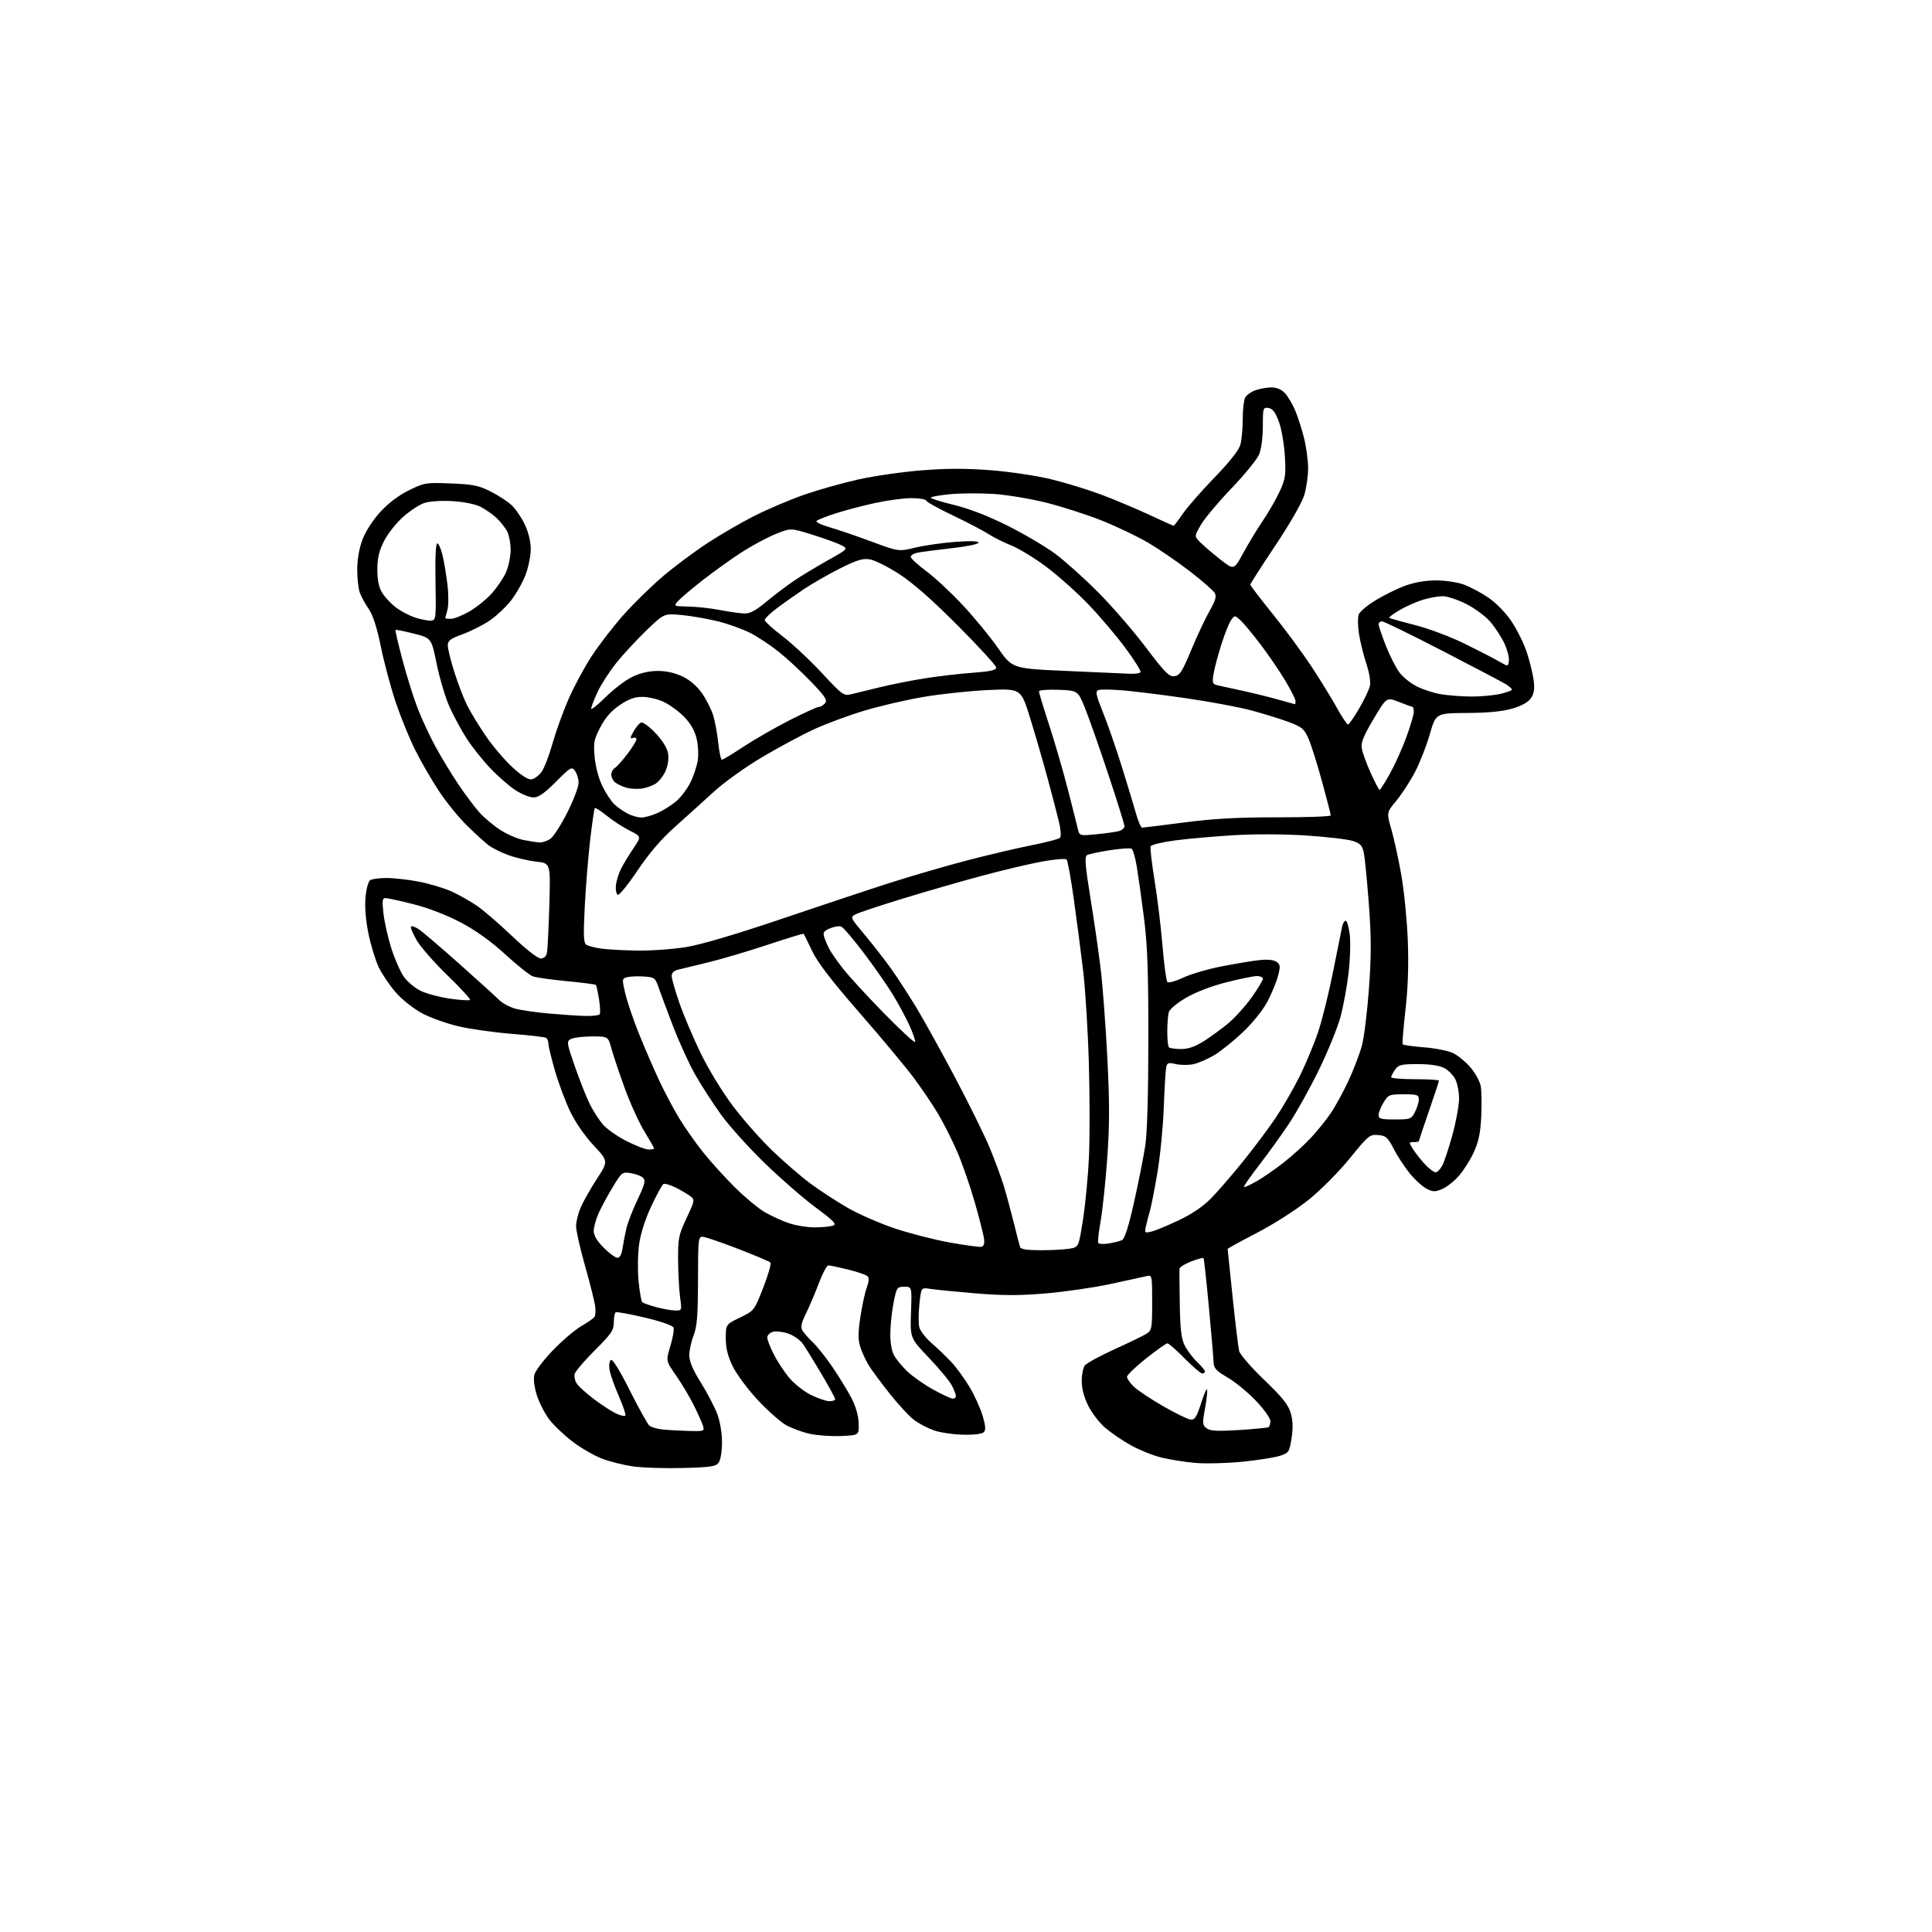 <?xml version="1.0" encoding="UTF-8" standalone="no"?>
<svg 
  version="1.1" 
  xmlns="http://www.w3.org/2000/svg" 
  xmlns:xlink="http://www.w3.org/1999/xlink" 
  xmlns:svg="http://www.w3.org/2000/svg"
  xmlns:rdf="http://www.w3.org/1999/02/22-rdf-syntax-ns#"
  xmlns:cc="http://creativecommons.org/ns#"
  xmlns:dc="http://purl.org/dc/elements/1.1/"
  viewBox="0 0 768 768"
  width="768"
  height="768"
>
<style>svg {background-color: white; }</style>"
<path stroke="none" fill="black" fill-rule="evenodd" d="M271.43,583.55C264.32,583.73 255.49,583.46 251.82,582.95C248.15,582.44 242.60,581.07 239.50,579.91C236.39,578.75 231.09,575.71 227.71,573.15C224.34,570.59 220.12,566.58 218.33,564.23C216.55,561.88 214.33,557.56 213.40,554.61C212.37,551.33 211.99,548.18 212.42,546.47C212.80,544.94 216.13,540.56 219.81,536.74C223.49,532.93 228.53,528.63 231.00,527.20C233.47,525.77 235.85,524.12 236.28,523.55C236.72,522.97 236.84,520.92 236.56,519.00C236.27,517.08 234.46,509.90 232.52,503.05C230.58,496.21 229.00,489.16 229.00,487.39C229.00,485.61 229.85,482.22 230.90,479.83C231.94,477.45 234.83,472.37 237.32,468.54C241.84,461.59 241.84,461.59 235.96,455.30C232.42,451.51 228.71,446.13 226.62,441.76C224.71,437.77 221.99,430.47 220.58,425.54C219.16,420.62 218.00,415.81 218.00,414.85C218.00,413.90 217.59,412.86 217.09,412.55C216.59,412.24 210.40,411.53 203.34,410.96C196.28,410.39 186.73,409.04 182.12,407.95C177.50,406.86 171.05,404.55 167.78,402.80C164.46,401.03 159.87,397.39 157.38,394.57C154.94,391.78 151.86,387.24 150.54,384.47C149.23,381.70 147.39,375.67 146.45,371.06C145.38,365.78 144.95,360.46 145.29,356.70C145.60,353.34 146.42,350.35 147.17,349.88C147.90,349.41 150.82,349.02 153.66,349.02C156.50,349.01 162.28,349.66 166.51,350.47C170.73,351.28 176.61,353.05 179.56,354.40C182.52,355.75 187.06,358.32 189.65,360.10C192.24,361.88 198.53,367.32 203.63,372.17C209.06,377.35 213.74,381.00 214.93,381.00C216.23,381.00 217.13,380.20 217.42,378.75C217.67,377.51 218.10,368.99 218.37,359.81C218.86,343.13 218.86,343.13 213.18,342.51C210.06,342.16 205.09,341.01 202.15,339.94C199.21,338.87 195.61,337.08 194.15,335.95C192.69,334.83 188.87,331.34 185.66,328.20C182.44,325.07 177.43,318.90 174.51,314.50C171.60,310.10 167.34,302.74 165.05,298.15C162.75,293.56 159.27,285.01 157.30,279.15C155.34,273.29 152.69,263.38 151.41,257.12C149.85,249.48 148.27,244.55 146.60,242.12C145.23,240.13 143.64,237.23 143.06,235.68C142.48,234.14 142.00,229.99 142.00,226.47C142.00,222.45 142.77,218.02 144.07,214.54C145.31,211.24 148.16,206.80 151.15,203.53C154.35,200.02 158.46,196.92 162.53,194.91C168.67,191.89 169.29,191.78 179.20,192.18C188.00,192.52 190.30,192.99 195.00,195.36C198.03,196.89 201.79,199.35 203.38,200.82C204.96,202.29 207.32,205.75 208.62,208.50C210.05,211.53 210.98,215.35 210.99,218.21C211.00,220.80 210.07,225.42 208.93,228.46C207.79,231.51 205.14,236.18 203.03,238.84C200.93,241.49 197.05,245.10 194.41,246.85C191.76,248.61 186.99,250.99 183.80,252.15C179.01,253.90 178.00,254.67 178.00,256.58C178.00,257.86 179.18,262.63 180.62,267.20C182.06,271.76 184.36,277.75 185.75,280.50C187.13,283.25 190.52,288.78 193.28,292.79C196.04,296.80 200.77,302.33 203.79,305.09C207.30,308.30 210.00,309.99 211.29,309.80C212.39,309.64 214.17,308.33 215.23,306.91C216.29,305.48 218.25,300.43 219.59,295.69C220.92,290.95 223.77,283.03 225.91,278.09C228.05,273.15 232.24,265.37 235.22,260.80C238.20,256.24 243.94,248.80 247.99,244.28C252.03,239.76 258.99,232.95 263.45,229.16C267.91,225.36 275.82,219.45 281.03,216.02C286.24,212.59 294.82,207.62 300.10,204.96C305.37,202.31 314.20,198.57 319.71,196.65C325.22,194.73 334.86,192.01 341.12,190.61C347.38,189.21 358.77,187.57 366.43,186.96C376.44,186.17 384.16,186.16 393.93,186.93C401.39,187.52 412.12,189.12 417.76,190.49C423.40,191.85 432.40,194.61 437.76,196.62C443.12,198.63 451.70,202.23 456.84,204.64C461.98,207.04 466.35,209.00 466.54,209.00C466.74,209.00 468.37,206.86 470.16,204.25C471.95,201.64 477.61,195.17 482.74,189.87C488.62,183.80 492.43,178.99 493.04,176.88C493.57,175.03 494.00,170.44 494.00,166.69C494.00,162.94 494.44,159.05 494.98,158.04C495.52,157.03 497.38,155.71 499.13,155.11C500.87,154.50 503.73,154.00 505.47,154.00C507.48,154.00 509.43,154.83 510.76,156.25C511.92,157.49 513.73,160.53 514.79,163.00C515.85,165.47 517.45,170.45 518.36,174.06C519.26,177.67 520.00,183.10 520.00,186.13C520.00,189.16 519.32,193.94 518.48,196.76C517.58,199.78 512.88,208.00 506.98,216.84C501.49,225.06 497.00,232.07 497.00,232.40C497.00,232.74 501.02,237.99 505.93,244.08C510.85,250.17 517.74,259.51 521.25,264.83C524.75,270.15 529.31,277.54 531.36,281.25C533.42,284.96 535.43,288.00 535.84,288.00C536.25,288.00 538.22,285.19 540.22,281.75C542.23,278.31 544.16,274.28 544.53,272.80C544.94,271.11 544.42,267.73 543.13,263.80C541.99,260.33 540.67,254.98 540.20,251.90C539.73,248.81 539.69,245.38 540.10,244.26C540.51,243.15 543.59,240.57 546.94,238.54C550.29,236.50 555.61,233.91 558.76,232.77C562.40,231.45 566.88,230.70 571.00,230.72C574.58,230.73 579.52,231.49 582.00,232.40C584.48,233.31 588.86,235.67 591.75,237.65C594.84,239.77 598.60,243.64 600.91,247.10C603.06,250.33 605.76,255.79 606.90,259.23C608.05,262.68 609.27,267.63 609.62,270.22C610.10,273.75 609.85,275.58 608.63,277.45C607.53,279.11 605.07,280.51 601.24,281.65C597.29,282.81 591.65,283.37 583.14,283.42C570.78,283.50 570.78,283.50 568.34,291.95C567.00,296.60 564.34,303.36 562.44,306.97C560.54,310.59 557.22,315.68 555.07,318.29C551.15,323.03 551.15,323.03 553.11,329.77C554.18,333.47 555.97,341.68 557.07,348.00C558.17,354.32 559.32,366.02 559.63,374.00C560.00,383.76 559.69,392.75 558.69,401.50C557.87,408.65 557.37,414.77 557.57,415.10C557.77,415.43 561.56,415.98 566.01,416.32C570.45,416.66 575.65,417.69 577.57,418.60C579.49,419.51 582.62,422.07 584.52,424.29C586.42,426.51 588.26,429.85 588.61,431.71C588.95,433.57 589.05,439.01 588.82,443.80C588.50,450.36 587.77,453.86 585.85,458.05C584.44,461.10 581.78,465.33 579.91,467.44C578.05,469.56 575.06,471.91 573.25,472.67C570.43,473.85 569.57,473.83 567.07,472.53C565.47,471.71 562.50,469.00 560.46,466.52C558.43,464.04 555.55,459.65 554.06,456.75C551.65,452.09 550.96,451.47 547.84,451.20C544.50,450.91 543.95,451.36 536.56,460.46C532.16,465.88 525.04,473.04 520.14,476.98C515.26,480.91 506.39,486.58 499.75,490.03C493.29,493.38 488.00,496.28 488.00,496.49C488.00,496.69 488.89,505.32 489.99,515.67C491.08,526.03 492.24,535.62 492.56,537.00C492.88,538.38 497.35,543.55 502.51,548.50C509.84,555.54 512.14,558.43 513.10,561.76C513.96,564.75 514.05,567.72 513.41,571.76C512.54,577.23 512.32,577.56 508.76,578.72C506.70,579.39 499.96,580.45 493.77,581.07C487.59,581.68 479.15,581.89 475.01,581.52C470.88,581.15 464.80,580.18 461.50,579.35C458.20,578.53 452.80,576.34 449.50,574.50C446.20,572.66 441.63,569.54 439.34,567.58C437.05,565.61 434.01,561.66 432.59,558.80C430.93,555.47 430.00,551.95 430.00,548.99C430.00,546.46 430.56,543.65 431.25,542.77C431.94,541.88 437.23,539.00 443.00,536.37C448.77,533.74 454.51,530.96 455.75,530.18C457.86,528.86 458.00,528.09 458.00,517.77C458.00,506.87 457.98,506.77 455.75,507.29C454.51,507.57 448.10,508.97 441.50,510.40C434.90,511.82 423.32,513.51 415.77,514.15C405.25,515.04 398.68,515.03 387.67,514.12C379.76,513.46 371.69,512.66 369.74,512.34C366.18,511.77 366.18,511.77 365.48,518.36C365.09,521.99 365.07,526.14 365.43,527.59C365.80,529.05 367.98,531.87 370.28,533.87C372.58,535.86 376.11,539.25 378.13,541.39C380.15,543.53 383.43,548.03 385.43,551.39C387.43,554.75 389.77,559.91 390.63,562.85C391.82,566.90 391.92,568.48 391.04,569.35C390.34,570.04 387.02,570.43 382.69,570.31C378.74,570.21 373.51,569.42 371.07,568.54C368.63,567.67 365.11,565.80 363.25,564.37C361.38,562.95 357.13,558.35 353.79,554.15C350.45,549.95 346.73,544.94 345.51,543.01C344.30,541.08 342.74,537.78 342.05,535.67C341.06,532.66 341.04,530.14 341.96,523.87C342.60,519.49 343.74,514.15 344.49,512.02C345.54,509.04 345.59,507.91 344.68,507.19C344.03,506.67 340.55,505.51 336.94,504.62C333.33,503.73 329.88,503.00 329.27,503.00C328.67,503.00 326.94,506.26 325.44,510.25C323.93,514.24 321.63,519.65 320.33,522.27C318.62,525.69 318.21,527.52 318.89,528.77C319.41,529.72 321.27,531.85 323.02,533.50C324.78,535.15 328.36,539.65 330.97,543.50C333.58,547.35 336.95,552.85 338.45,555.71C340.16,558.98 341.23,562.70 341.33,565.71C341.50,570.50 341.50,570.50 334.50,570.83C330.65,571.01 325.02,570.63 322.00,569.98C318.98,569.34 314.65,567.74 312.38,566.44C310.12,565.14 305.08,560.66 301.18,556.49C297.29,552.32 292.85,546.34 291.31,543.21C289.30,539.10 288.52,535.98 288.51,532.01C288.50,526.50 288.50,526.50 294.16,523.75C299.82,521.01 299.83,521.00 303.42,511.81C305.39,506.75 306.67,502.27 306.25,501.86C305.84,501.45 300.10,499.03 293.50,496.47C286.90,493.92 280.60,491.76 279.50,491.66C277.57,491.51 277.50,492.12 277.46,509.00C277.43,523.07 277.09,527.36 275.71,530.88C274.77,533.28 274.00,536.82 274.00,538.74C274.00,541.15 275.42,544.51 278.58,549.58C281.11,553.63 284.03,559.21 285.08,561.98C286.24,565.01 287.00,569.54 287.00,573.32C287.00,576.95 286.44,580.38 285.68,581.42C284.56,582.96 282.50,583.27 271.43,583.55zM273.82,568.83C279.94,568.99 280.11,568.93 279.44,566.75C279.05,565.51 277.39,561.80 275.74,558.50C274.09,555.20 270.93,549.91 268.72,546.74C264.69,540.97 264.69,540.97 266.48,535.06C267.47,531.81 268.03,528.52 267.73,527.74C267.41,526.90 262.80,525.29 256.35,523.76C250.38,522.35 245.16,521.40 244.75,521.65C244.34,521.91 244.00,523.72 244.00,525.68C244.00,528.79 243.04,530.21 236.55,536.67C232.46,540.76 228.83,544.97 228.49,546.04C228.15,547.11 228.54,548.93 229.35,550.10C230.17,551.26 233.24,554.02 236.17,556.23C239.10,558.44 242.96,560.95 244.74,561.80C246.52,562.66 248.24,563.09 248.56,562.77C248.89,562.45 247.73,558.95 246.00,554.99C244.26,551.04 242.60,546.33 242.31,544.53C242.01,542.68 242.25,540.96 242.86,540.59C243.52,540.18 246.44,544.90 250.38,552.76C253.92,559.82 257.42,566.11 258.17,566.73C258.92,567.34 261.32,568.03 263.51,568.26C265.71,568.48 270.34,568.74 273.82,568.83zM492.50,568.46C498.55,568.08 503.84,567.57 504.25,567.33C504.66,567.08 505.00,565.98 505.00,564.87C505.00,563.76 502.41,560.14 499.25,556.83C496.09,553.51 491.03,549.35 488.00,547.58C483.38,544.89 482.49,543.90 482.41,541.43C482.36,539.82 481.52,529.95 480.54,519.50C479.57,509.05 478.61,500.32 478.41,500.11C478.21,499.89 476.01,500.49 473.52,501.44C471.04,502.39 468.94,503.69 468.88,504.33C468.81,504.97 468.86,511.35 468.98,518.50C469.17,528.72 469.60,532.25 471.02,535.00C472.01,536.92 474.21,539.82 475.91,541.44C477.61,543.05 479.00,544.74 479.00,545.19C479.00,545.63 478.51,546.00 477.91,546.00C477.32,546.00 474.17,543.30 470.92,540.00C467.67,536.70 464.59,534.00 464.07,534.00C463.55,534.00 459.73,536.71 455.57,540.01C451.40,543.32 448.00,546.61 448.00,547.32C448.00,548.04 449.24,549.81 450.75,551.26C452.26,552.70 457.48,556.17 462.35,558.97C467.21,561.77 472.12,564.16 473.25,564.28C474.98,564.46 475.67,563.37 477.55,557.50C478.78,553.65 479.84,551.43 479.90,552.57C479.95,553.70 479.51,557.28 478.91,560.52C477.93,565.81 478.01,566.54 479.66,567.77C481.10,568.85 483.89,569.00 492.50,568.46zM329.70,557.00C330.96,557.00 332.00,556.64 332.00,556.20C332.00,555.76 329.55,551.24 326.55,546.17C323.55,541.09 320.20,535.68 319.11,534.15C318.01,532.61 315.36,530.78 313.20,530.07C311.05,529.36 308.32,529.08 307.14,529.45C305.96,529.83 305.00,530.83 305.00,531.67C305.00,532.52 306.12,535.45 307.50,538.19C308.87,540.92 311.61,545.13 313.58,547.53C315.55,549.93 319.46,553.05 322.28,554.45C325.09,555.85 328.43,557.00 329.70,557.00zM378.75,555.99C379.44,555.99 380.00,555.53 380.00,554.95C380.00,554.37 379.27,552.48 378.37,550.75C377.48,549.02 373.38,544.07 369.26,539.75C361.78,531.90 361.78,531.90 362.14,521.70C362.50,511.50 362.50,511.50 359.50,511.50C356.64,511.50 356.44,511.77 355.27,517.50C354.60,520.80 353.99,526.24 353.92,529.59C353.84,533.35 354.37,536.80 355.31,538.59C356.15,540.19 358.56,543.15 360.67,545.16C362.78,547.17 367.43,550.42 371.00,552.39C374.57,554.37 378.06,555.98 378.75,555.99zM268.28,520.93C271.07,521.00 271.07,521.00 270.35,515.75C269.95,512.86 269.60,506.23 269.56,501.00C269.50,492.21 269.76,490.95 272.91,484.23C276.22,477.16 276.26,476.91 274.41,475.50C273.36,474.70 270.74,473.16 268.58,472.07C266.43,470.98 264.23,470.36 263.70,470.68C263.17,471.01 261.01,474.98 258.89,479.50C256.50,484.59 254.66,490.36 254.06,494.61C253.53,498.40 253.43,504.97 253.84,509.21C254.25,513.45 254.90,517.23 255.28,517.61C255.66,517.99 258.11,518.88 260.73,519.58C263.36,520.29 266.75,520.90 268.28,520.93zM245.45,500.00C246.37,500.00 247.12,498.61 247.47,496.25C247.77,494.19 248.46,490.62 248.99,488.32C249.52,486.02 251.53,480.85 253.45,476.83C256.30,470.85 256.71,469.28 255.65,468.22C254.94,467.51 252.77,466.67 250.82,466.36C247.37,465.80 247.18,465.95 243.66,471.74C241.66,475.02 239.14,479.68 238.04,482.10C236.94,484.52 236.03,487.74 236.02,489.25C236.01,491.14 237.25,493.25 240.00,496.00C242.20,498.20 244.65,500.00 245.45,500.00zM413.72,496.99C418.00,496.98 423.14,496.71 425.15,496.37C428.80,495.77 428.80,495.77 430.53,484.64C431.48,478.51 432.54,467.38 432.88,459.90C433.22,452.42 433.20,435.77 432.84,422.90C432.48,410.03 431.46,393.43 430.58,386.00C429.69,378.57 428.03,365.75 426.87,357.50C425.71,349.25 424.42,342.13 424.00,341.67C423.58,341.21 419.24,341.56 414.37,342.45C409.49,343.34 398.75,345.88 390.50,348.09C382.25,350.31 368.07,354.39 359.00,357.17C349.93,359.95 341.46,362.76 340.19,363.42C337.90,364.61 337.91,364.65 343.80,371.68C347.05,375.56 351.76,381.61 354.25,385.12C356.75,388.63 361.24,395.55 364.24,400.50C367.24,405.45 374.22,418.05 379.75,428.50C385.28,438.95 391.45,451.48 393.46,456.34C395.47,461.20 397.96,467.95 399.00,471.34C400.03,474.73 401.82,481.32 402.98,486.00C404.13,490.68 405.27,495.06 405.51,495.75C405.80,496.61 408.38,497.00 413.72,496.99zM390.00,495.64C391.02,495.50 391.40,494.52 391.19,492.60C391.03,491.05 389.34,484.38 387.44,477.78C385.54,471.19 382.39,462.13 380.43,457.65C378.47,453.17 375.12,446.52 372.97,442.88C370.82,439.24 366.42,432.72 363.18,428.38C359.94,424.05 350.23,412.40 341.59,402.50C330.43,389.69 325.01,382.63 322.81,378.00C321.12,374.43 319.61,371.36 319.47,371.19C319.33,371.02 313.01,372.95 305.41,375.48C297.82,378.00 287.30,381.13 282.05,382.42C276.80,383.72 271.26,385.07 269.75,385.41C267.93,385.82 267.00,386.68 267.00,387.94C267.00,388.99 268.38,393.81 270.06,398.67C271.75,403.53 275.56,412.53 278.54,418.68C281.63,425.05 287.15,434.09 291.36,439.68C295.43,445.08 302.53,453.11 307.13,457.52C311.73,461.93 318.52,467.78 322.22,470.52C325.91,473.26 332.55,477.58 336.96,480.13C341.37,482.67 349.92,486.39 355.95,488.40C361.99,490.40 371.78,492.90 377.71,493.95C383.64,495.00 389.18,495.76 390.00,495.64zM440.77,494.30C442.82,493.98 445.20,493.36 446.06,492.93C447.10,492.40 448.70,487.33 450.82,477.82C452.58,469.94 454.58,459.90 455.25,455.50C456.04,450.34 456.48,435.24 456.49,413.00C456.50,385.58 456.13,375.63 454.70,364.50C453.71,356.80 452.42,347.69 451.85,344.25C451.27,340.80 450.35,337.72 449.81,337.39C449.28,337.05 445.34,337.32 441.07,337.99C436.79,338.65 432.74,339.54 432.06,339.96C431.09,340.56 431.41,344.34 433.48,357.06C434.94,366.04 436.78,378.81 437.57,385.44C438.36,392.07 439.53,407.85 440.18,420.50C441.10,438.41 441.09,447.26 440.14,460.50C439.47,469.85 438.28,481.07 437.51,485.43C436.74,489.79 436.31,493.70 436.57,494.11C436.83,494.53 438.72,494.61 440.77,494.30zM457.70,489.58C459.24,489.21 464.12,487.20 468.54,485.10C473.78,482.62 478.26,479.58 481.38,476.40C484.03,473.70 489.72,467.12 494.04,461.78C498.37,456.43 504.20,448.65 507.01,444.49C509.81,440.33 514.12,432.88 516.58,427.95C519.04,423.01 522.37,415.03 523.98,410.22C525.59,405.41 528.29,394.50 529.97,385.98C531.66,377.47 533.26,369.49 533.54,368.25C533.81,367.01 534.45,366.00 534.95,366.00C535.45,366.00 536.16,368.47 536.54,371.48C536.92,374.50 536.71,381.36 536.08,386.73C535.46,392.10 534.01,399.96 532.88,404.19C531.74,408.41 527.94,417.79 524.42,425.02C520.90,432.25 515.59,441.84 512.62,446.33C509.65,450.83 504.27,458.31 500.66,462.97C497.06,467.63 494.28,471.62 494.51,471.84C494.73,472.06 497.07,470.99 499.70,469.47C502.34,467.94 507.21,464.55 510.53,461.93C513.85,459.32 518.59,455.00 521.07,452.34C523.55,449.68 527.07,445.33 528.89,442.67C530.71,440.02 533.92,434.17 536.02,429.67C538.12,425.18 540.54,418.80 541.41,415.50C542.28,412.20 543.53,401.99 544.19,392.81C545.14,379.59 545.13,372.61 544.13,359.31C543.44,350.06 542.54,340.93 542.14,339.00C541.55,336.12 540.78,335.29 537.79,334.30C535.79,333.64 527.48,332.67 519.33,332.13C510.49,331.55 498.84,331.50 490.50,332.01C482.80,332.47 472.30,333.40 467.16,334.07C462.03,334.74 457.63,335.81 457.38,336.44C457.14,337.08 457.85,343.17 458.96,349.98C460.07,356.79 461.49,368.46 462.11,375.93C462.73,383.39 463.60,389.89 464.04,390.36C464.47,390.84 467.26,390.08 470.23,388.67C473.21,387.26 480.11,385.23 485.57,384.16C491.03,383.08 497.81,381.96 500.64,381.66C503.96,381.31 506.38,381.56 507.48,382.36C508.97,383.45 509.04,384.16 508.00,388.05C507.35,390.50 505.44,395.10 503.76,398.27C501.97,401.64 497.87,406.71 493.92,410.44C490.19,413.96 485.07,418.05 482.54,419.53C480.01,421.01 476.38,422.58 474.47,423.01C472.56,423.44 469.42,423.43 467.49,423.00C464.39,422.30 463.94,422.45 463.56,424.35C463.32,425.53 462.89,432.80 462.61,440.50C462.32,448.20 461.16,459.90 460.03,466.50C458.90,473.10 457.57,479.85 457.07,481.50C456.58,483.15 455.89,485.79 455.54,487.37C454.93,490.10 455.04,490.21 457.70,489.58zM324.00,487.90C327.02,487.88 330.29,487.55 331.26,487.16C332.66,486.61 331.21,485.13 324.26,480.00C319.44,476.44 310.30,468.49 303.95,462.33C297.60,456.16 289.80,447.50 286.61,443.07C283.43,438.65 278.84,431.55 276.42,427.31C274.00,423.06 270.03,414.39 267.59,408.04C265.15,401.69 262.54,394.70 261.79,392.50C260.51,388.74 260.17,388.48 256.04,388.18C253.63,388.01 250.65,388.12 249.42,388.43C247.21,388.98 247.20,389.09 248.55,394.88C249.30,398.11 251.70,405.20 253.88,410.63C256.06,416.06 259.65,424.38 261.85,429.12C264.06,433.86 267.75,440.84 270.05,444.62C272.35,448.41 276.69,454.56 279.70,458.29C282.70,462.03 288.34,468.24 292.23,472.09C296.12,475.94 301.37,480.30 303.89,481.78C306.41,483.26 310.73,485.25 313.49,486.20C316.24,487.15 320.98,487.92 324.00,487.90zM570.67,466.00C571.37,466.00 572.59,464.76 573.37,463.25C574.15,461.74 575.96,456.23 577.40,451.00C578.83,445.77 580.00,439.34 580.00,436.70C580.00,434.06 579.32,430.58 578.48,428.97C577.65,427.35 575.65,425.35 574.03,424.52C572.18,423.56 568.35,423.00 563.61,423.00C557.00,423.00 555.93,423.26 554.56,425.22C553.70,426.44 553.00,427.79 553.00,428.22C553.00,428.65 557.27,429.00 562.50,429.00C567.73,429.00 572.00,429.26 572.00,429.59C572.00,429.91 570.20,435.38 568.00,441.74C565.80,448.11 564.00,453.47 564.00,453.66C564.00,453.85 563.09,454.00 561.98,454.00C560.02,454.00 560.01,454.09 561.66,456.75C562.59,458.26 564.72,460.96 566.38,462.75C568.04,464.54 569.97,466.00 570.67,466.00zM257.75,456.95C258.99,456.98 260.00,456.78 260.00,456.52C260.00,456.25 258.26,453.19 256.13,449.72C254.01,446.24 250.48,438.47 248.29,432.45C246.11,426.43 243.74,419.36 243.03,416.75C241.74,412.00 241.74,412.00 235.30,412.00C231.76,412.00 228.02,412.46 226.97,413.01C225.15,413.99 225.22,414.44 228.62,424.21C230.57,429.81 233.23,436.49 234.53,439.05C235.83,441.62 238.10,445.15 239.58,446.91C241.06,448.67 245.25,451.64 248.88,453.50C252.52,455.37 256.51,456.92 257.75,456.95zM554.47,445.00C560.63,445.00 561.02,444.86 562.47,442.05C563.31,440.43 564.00,438.18 564.00,437.05C564.00,435.21 563.38,435.00 557.99,435.00C552.27,435.00 551.87,435.16 549.99,438.25C548.90,440.04 548.01,442.29 548.00,443.25C548.00,444.74 548.97,445.00 554.47,445.00zM469.47,417.00C472.38,417.00 475.07,416.07 478.55,413.87C481.27,412.15 485.66,408.95 488.29,406.75C490.92,404.55 495.09,399.93 497.54,396.50C499.99,393.06 502.00,389.74 502.00,389.12C502.00,388.51 500.93,388.00 499.63,388.00C498.32,388.00 492.87,389.11 487.52,390.47C481.61,391.97 475.29,394.40 471.46,396.64C467.84,398.75 464.91,401.22 464.59,402.41C464.28,403.56 464.02,407.01 464.01,410.08C464.01,413.15 464.30,415.97 464.67,416.33C465.03,416.70 467.20,417.00 469.47,417.00zM363.77,414.19C363.94,413.67 362.90,410.66 361.46,407.50C360.01,404.34 357.03,398.81 354.82,395.20C352.61,391.60 347.44,384.20 343.32,378.76C339.20,373.32 335.19,368.62 334.40,368.32C333.61,368.02 331.61,368.33 329.96,369.02C327.54,370.02 327.08,370.68 327.60,372.38C327.96,373.55 328.84,375.66 329.57,377.08C330.29,378.51 332.79,382.11 335.13,385.08C337.47,388.06 344.80,396.04 351.42,402.81C358.04,409.58 363.60,414.70 363.77,414.19zM232.69,403.86C235.55,403.94 238.12,403.62 238.41,403.15C238.69,402.69 238.56,399.98 238.11,397.13C237.66,394.29 237.09,391.76 236.85,391.52C236.61,391.27 231.38,390.60 225.23,390.02C219.08,389.44 213.00,388.57 211.74,388.09C210.47,387.61 205.54,383.66 200.80,379.33C195.07,374.10 189.11,369.83 183.12,366.67C177.60,363.76 170.31,360.95 164.41,359.45C159.09,358.10 154.07,357.00 153.24,357.00C151.99,357.00 151.86,358.04 152.44,363.16C152.82,366.55 154.22,372.74 155.54,376.91C156.87,381.09 159.07,386.14 160.44,388.14C161.81,390.15 164.86,392.72 167.21,393.86C169.57,395.00 174.83,396.41 178.90,396.99C182.97,397.56 186.54,397.79 186.84,397.49C187.15,397.19 183.11,392.79 177.87,387.72C172.63,382.65 167.10,376.33 165.58,373.67C164.07,371.02 163.07,368.59 163.38,368.29C163.69,367.98 165.06,368.47 166.44,369.37C167.82,370.27 175.03,376.42 182.46,383.03C189.89,389.65 197.05,396.14 198.37,397.46C199.69,398.78 202.62,400.36 204.89,400.97C207.15,401.58 213.16,402.45 218.25,402.90C223.34,403.35 229.84,403.79 232.69,403.86zM253.57,377.87C259.11,377.94 267.89,377.29 273.07,376.42C278.92,375.44 293.14,371.23 310.50,365.34C325.90,360.11 345.48,353.61 354.00,350.88C362.52,348.16 376.25,344.17 384.50,342.01C392.75,339.86 404.21,337.16 409.97,336.02C415.73,334.88 420.85,333.55 421.34,333.06C421.87,332.53 421.72,329.97 420.98,326.83C420.29,323.90 418.20,315.88 416.33,309.00C414.46,302.12 411.34,291.37 409.39,285.10C405.84,273.70 405.84,273.70 392.67,274.31C385.43,274.65 373.88,275.88 367.00,277.06C360.12,278.23 349.45,280.72 343.28,282.59C337.11,284.46 328.20,287.77 323.48,289.95C318.76,292.13 309.56,297.08 303.03,300.94C296.44,304.84 287.85,310.98 283.75,314.74C279.68,318.46 272.70,324.76 268.25,328.75C262.78,333.64 257.97,339.26 253.43,346.03C249.73,351.55 246.21,355.90 245.60,355.69C244.99,355.47 244.65,353.79 244.84,351.93C245.03,350.07 246.02,346.97 247.04,345.03C248.06,343.09 250.26,339.48 251.93,337.01C254.97,332.52 254.97,332.52 250.23,330.14C247.63,328.83 243.56,326.19 241.20,324.27C238.83,322.35 236.70,320.97 236.46,321.21C236.22,321.45 235.37,327.24 234.58,334.07C233.79,340.91 232.82,352.85 232.44,360.61C231.86,372.10 231.99,374.88 233.12,375.58C233.88,376.06 236.53,376.74 239.00,377.09C241.47,377.44 248.03,377.79 253.57,377.87zM214.53,334.89C215.64,334.95 217.57,334.29 218.81,333.42C220.04,332.56 223.07,327.84 225.53,322.94C227.99,318.05 230.00,312.77 230.00,311.21C230.00,309.66 229.37,307.52 228.60,306.46C227.27,304.64 226.87,304.87 220.99,310.77C216.44,315.33 214.06,317.00 212.09,317.00C210.60,317.00 207.39,315.72 204.95,314.15C202.50,312.58 197.96,308.62 194.86,305.34C191.75,302.06 187.53,296.74 185.47,293.51C183.41,290.29 180.37,284.70 178.73,281.08C177.09,277.46 174.79,269.80 173.62,264.06C171.49,253.62 171.49,253.62 164.52,251.87C160.69,250.90 157.41,250.25 157.23,250.43C157.05,250.61 158.33,256.10 160.07,262.63C161.81,269.16 164.56,277.88 166.19,282.00C167.81,286.12 170.98,292.88 173.22,297.00C175.47,301.12 179.54,307.82 182.26,311.87C184.99,315.93 188.77,320.96 190.67,323.05C192.56,325.15 196.28,328.26 198.94,329.96C201.60,331.67 205.74,333.45 208.14,333.92C210.54,334.40 213.41,334.83 214.53,334.89zM435.80,331.63C439.49,331.28 443.51,330.71 444.75,330.38C445.99,330.04 447.00,329.18 447.00,328.46C447.00,327.74 444.11,318.45 440.57,307.83C437.04,297.20 432.87,285.35 431.31,281.50C428.47,274.50 428.47,274.50 420.74,274.21C416.45,274.05 413.00,274.33 413.00,274.84C413.00,275.35 414.81,281.33 417.03,288.13C419.25,294.93 422.57,306.35 424.41,313.50C426.25,320.65 428.06,327.80 428.43,329.39C429.11,332.28 429.11,332.28 435.80,331.63zM454.03,329.00C454.52,329.00 462.03,328.07 470.71,326.94C482.43,325.41 491.98,324.89 507.75,324.90C519.44,324.91 529.00,324.57 529.00,324.13C529.00,323.70 527.42,317.59 525.50,310.56C523.57,303.52 521.14,295.85 520.10,293.50C518.44,289.74 517.50,288.96 512.36,287.03C509.13,285.82 502.45,283.75 497.50,282.42C492.55,281.10 480.85,278.91 471.50,277.56C462.15,276.20 450.81,274.80 446.30,274.43C441.79,274.05 437.42,274.01 436.60,274.32C435.36,274.80 435.67,276.28 438.45,283.20C440.29,287.76 443.62,297.35 445.86,304.50C448.10,311.65 450.65,320.09 451.53,323.25C452.42,326.41 453.54,329.00 454.03,329.00zM255.00,324.97C256.38,324.96 259.30,324.14 261.50,323.13C263.70,322.13 266.98,320.06 268.80,318.52C270.61,316.99 273.14,313.66 274.41,311.12C275.68,308.58 277.01,304.58 277.37,302.24C277.73,299.90 277.50,295.90 276.85,293.34C276.07,290.23 274.37,287.37 271.75,284.75C269.59,282.59 265.95,279.97 263.66,278.93C261.37,277.89 257.64,277.03 255.36,277.02C252.33,277.01 249.94,277.87 246.40,280.25C243.05,282.51 240.69,285.18 238.69,289.00C236.10,293.94 235.86,295.16 236.38,300.95C236.73,304.77 237.98,309.49 239.46,312.51C240.83,315.31 242.98,318.57 244.23,319.74C245.48,320.91 247.85,322.57 249.50,323.43C251.15,324.29 253.62,324.98 255.00,324.97zM254.86,313.50C253.01,313.73 250.23,313.52 248.69,313.03C247.14,312.54 245.23,311.60 244.44,310.95C243.65,310.29 243.00,308.93 243.00,307.93C243.00,306.92 243.62,305.74 244.38,305.30C245.15,304.86 247.40,302.36 249.38,299.74C251.37,297.12 253.00,294.49 253.00,293.88C253.00,293.28 252.35,293.04 251.55,293.34C250.39,293.79 250.45,293.26 251.85,290.77C252.81,289.04 254.17,287.44 254.87,287.21C255.57,286.98 258.11,288.84 260.52,291.36C263.17,294.13 265.14,297.25 265.53,299.30C265.92,301.40 265.59,304.03 264.66,306.26C263.84,308.23 262.05,310.58 260.69,311.47C259.33,312.36 256.70,313.28 254.86,313.50zM548.41,314.00C548.68,314.00 550.52,311.11 552.49,307.58C554.46,304.05 557.41,297.52 559.04,293.05C560.67,288.59 562.00,284.06 562.00,282.97C562.00,281.89 561.79,281.00 561.54,281.00C561.28,281.00 558.85,280.12 556.13,279.05C551.19,277.10 551.19,277.10 546.02,285.80C542.00,292.58 540.96,295.16 541.34,297.50C541.61,299.15 543.19,303.54 544.87,307.25C546.55,310.96 548.14,314.00 548.41,314.00zM286.98,302.00C287.39,302.00 291.27,299.65 295.61,296.79C299.95,293.92 308.18,289.20 313.89,286.29C319.60,283.38 324.84,281.00 325.52,281.00C326.20,281.00 327.30,280.34 327.98,279.53C328.99,278.31 328.02,276.84 322.35,270.95C318.58,267.04 312.80,261.68 309.50,259.05C306.20,256.42 301.09,253.05 298.15,251.56C295.21,250.08 289.59,248.05 285.65,247.05C281.72,246.05 275.24,244.91 271.26,244.52C264.01,243.80 264.01,243.80 256.90,250.65C252.99,254.42 247.60,260.26 244.91,263.63C242.22,267.00 238.89,272.18 237.52,275.13C236.14,278.08 235.02,281.03 235.01,281.67C235.00,282.31 237.59,280.26 240.75,277.11C243.91,273.97 248.69,270.34 251.36,269.05C254.57,267.51 258.02,266.71 261.50,266.71C264.92,266.71 268.40,267.50 271.41,268.96C274.38,270.39 277.16,272.82 279.16,275.73C280.87,278.22 282.84,282.15 283.54,284.46C284.24,286.78 285.13,291.67 285.52,295.34C285.91,299.00 286.57,302.00 286.98,302.00zM514.75,279.94C514.89,279.97 515.00,279.41 515.00,278.69C515.00,277.96 513.13,274.25 510.83,270.44C508.54,266.62 504.10,260.12 500.96,256.00C497.82,251.88 494.26,247.61 493.04,246.51C490.83,244.54 490.81,244.54 489.38,246.50C488.59,247.58 486.83,251.97 485.48,256.26C484.12,260.55 482.73,265.82 482.39,267.98C481.82,271.52 481.99,271.96 484.13,272.45C485.43,272.76 489.65,273.68 493.50,274.50C497.35,275.32 503.65,276.86 507.50,277.93C511.35,279.00 514.61,279.91 514.75,279.94zM338.38,275.97C340.09,275.55 345.32,274.27 350.00,273.13C354.68,272.00 362.77,270.40 368.00,269.59C373.23,268.77 381.66,267.80 386.75,267.43C393.60,266.92 396.00,266.39 396.00,265.37C396.00,264.61 389.14,257.10 380.75,248.69C370.45,238.35 362.86,231.68 357.38,228.15C352.91,225.27 347.68,222.66 345.75,222.35C342.94,221.89 340.60,222.61 333.88,225.99C329.27,228.30 322.80,232.01 319.50,234.23C316.20,236.45 311.36,239.87 308.75,241.84C306.14,243.80 304.00,245.89 304.00,246.47C304.00,247.05 307.18,249.95 311.08,252.92C314.97,255.89 322.00,262.46 326.70,267.52C334.86,276.30 335.40,276.70 338.38,275.97zM584.20,276.88C587.89,276.95 593.17,276.51 595.95,275.92C598.73,275.32 601.00,274.53 601.00,274.16C601.00,273.79 599.99,272.85 598.75,272.07C597.51,271.29 586.20,265.33 573.61,258.83C561.02,252.32 550.11,247.00 549.36,247.00C548.61,247.00 548.02,247.56 548.03,248.25C548.05,248.94 549.36,252.78 550.94,256.79C552.52,260.79 554.97,265.58 556.38,267.43C557.79,269.28 560.97,271.78 563.45,272.98C565.93,274.18 570.11,275.52 572.73,275.96C575.35,276.40 580.52,276.82 584.20,276.88zM466.84,268.80C468.96,268.54 469.93,267.04 473.48,258.50C475.76,253.00 479.03,246.03 480.75,243.00C483.15,238.80 483.65,237.08 482.89,235.74C482.34,234.77 477.91,230.90 473.05,227.14C468.18,223.39 460.67,218.24 456.35,215.71C452.03,213.18 443.77,209.23 438.00,206.94C432.23,204.64 422.38,201.46 416.13,199.88C409.88,198.29 400.41,196.71 395.09,196.36C389.77,196.01 381.94,196.05 377.71,196.45C373.47,196.85 370.01,197.47 370.01,197.84C370.02,198.20 374.18,199.50 379.26,200.73C385.25,202.18 392.73,205.08 400.50,208.96C407.10,212.26 415.65,217.30 419.50,220.16C423.35,223.02 431.01,229.89 436.52,235.43C442.04,240.97 450.56,250.81 455.46,257.30C463.08,267.39 464.72,269.05 466.84,268.80zM449.19,267.83C451.22,267.92 453.11,267.64 453.38,267.19C453.65,266.75 450.96,262.45 447.40,257.63C443.84,252.82 437.23,245.03 432.71,240.32C428.20,235.61 420.69,228.90 416.04,225.41C411.39,221.92 405.09,218.07 402.04,216.84C398.99,215.62 394.85,213.55 392.83,212.23C390.82,210.92 384.52,207.63 378.83,204.92C373.15,202.21 368.35,199.55 368.17,199.00C367.98,198.45 365.28,198.01 362.17,198.02C359.05,198.03 352.45,198.94 347.50,200.03C342.55,201.12 335.57,202.97 332.00,204.13C328.43,205.29 325.10,206.61 324.62,207.06C324.13,207.50 326.38,208.62 329.62,209.54C332.85,210.47 340.38,213.04 346.34,215.25C357.19,219.28 357.19,219.28 363.84,217.69C367.50,216.81 374.66,215.78 379.75,215.40C385.75,214.96 389.00,215.07 389.00,215.72C389.00,216.27 384.18,217.27 378.28,217.93C372.38,218.60 366.31,219.39 364.78,219.69C363.25,220.00 362.02,220.76 362.04,221.38C362.06,221.99 364.82,224.53 368.16,227.00C371.50,229.47 378.01,235.53 382.63,240.46C387.24,245.39 393.58,253.10 396.71,257.59C402.40,265.76 402.40,265.76 423.95,266.71C435.80,267.23 447.16,267.74 449.19,267.83zM599.81,262.63C599.97,261.30 599.16,258.19 598.00,255.72C596.84,253.25 594.33,249.41 592.42,247.18C590.52,244.96 586.20,241.76 582.82,240.07C579.44,238.38 575.25,237.00 573.50,237.00C571.75,237.00 568.23,237.63 565.67,238.40C563.11,239.17 558.96,241.01 556.43,242.49C553.91,243.97 552.02,245.36 552.24,245.58C552.46,245.79 557.04,247.09 562.41,248.45C567.91,249.85 576.62,253.12 582.34,255.94C587.93,258.69 594.08,261.86 596.00,262.99C599.50,265.03 599.50,265.03 599.81,262.63zM171.45,246.70C173.29,246.51 173.38,245.73 173.12,231.25C172.94,221.75 173.21,216.00 173.82,216.00C174.36,216.00 175.31,218.14 175.92,220.75C176.54,223.36 177.42,228.65 177.88,232.50C178.34,236.35 178.32,240.85 177.85,242.49C177.38,244.14 177.00,245.60 177.00,245.74C177.00,245.88 178.01,246.00 179.25,245.99C180.49,245.99 183.77,244.68 186.55,243.09C189.32,241.49 193.31,238.30 195.40,235.98C197.49,233.67 200.04,229.91 201.08,227.64C202.11,225.36 202.97,221.34 202.98,218.70C202.99,216.06 202.37,212.69 201.59,211.20C200.81,209.72 198.90,207.31 197.34,205.86C195.78,204.41 192.93,202.43 191.00,201.45C188.93,200.39 184.39,199.48 179.88,199.21C175.41,198.95 170.78,199.25 168.67,199.95C166.69,200.60 162.84,203.14 160.11,205.59C157.39,208.04 154.00,212.37 152.58,215.22C150.66,219.07 150.00,221.94 150.00,226.45C150.01,230.64 150.59,233.46 151.92,235.63C152.97,237.36 155.43,239.99 157.39,241.48C159.34,242.97 162.87,244.80 165.22,245.55C167.57,246.29 170.38,246.81 171.45,246.70zM295.66,243.86C298.09,243.97 300.19,242.87 304.66,239.17C307.87,236.52 312.75,232.82 315.50,230.95C318.25,229.08 324.26,225.44 328.86,222.86C337.22,218.17 337.22,218.17 334.36,216.69C332.79,215.88 327.63,214.01 322.90,212.54C314.31,209.86 314.31,209.86 308.24,212.32C304.91,213.68 298.88,216.92 294.84,219.52C290.80,222.13 283.90,227.07 279.50,230.50C275.10,233.94 270.64,237.70 269.60,238.87C267.69,241.00 267.69,241.00 273.60,241.11C276.84,241.17 282.43,241.78 286.00,242.46C289.57,243.15 293.92,243.78 295.66,243.86zM494.23,219.80C496.28,216.03 499.81,210.22 502.07,206.89C504.33,203.56 507.33,198.34 508.72,195.29C511.00,190.31 511.21,188.87 510.74,181.12C510.45,176.37 509.37,170.25 508.33,167.50C506.95,163.82 505.86,162.42 504.22,162.18C502.09,161.87 502.00,162.18 502.00,169.46C502.00,173.97 501.39,178.53 500.50,180.66C499.67,182.64 494.75,188.68 489.57,194.08C484.38,199.49 478.92,205.99 477.43,208.54C474.71,213.17 474.71,213.17 477.21,215.67C478.59,217.04 482.14,220.08 485.11,222.41C490.50,226.66 490.50,226.66 494.23,219.80z" />

</svg>